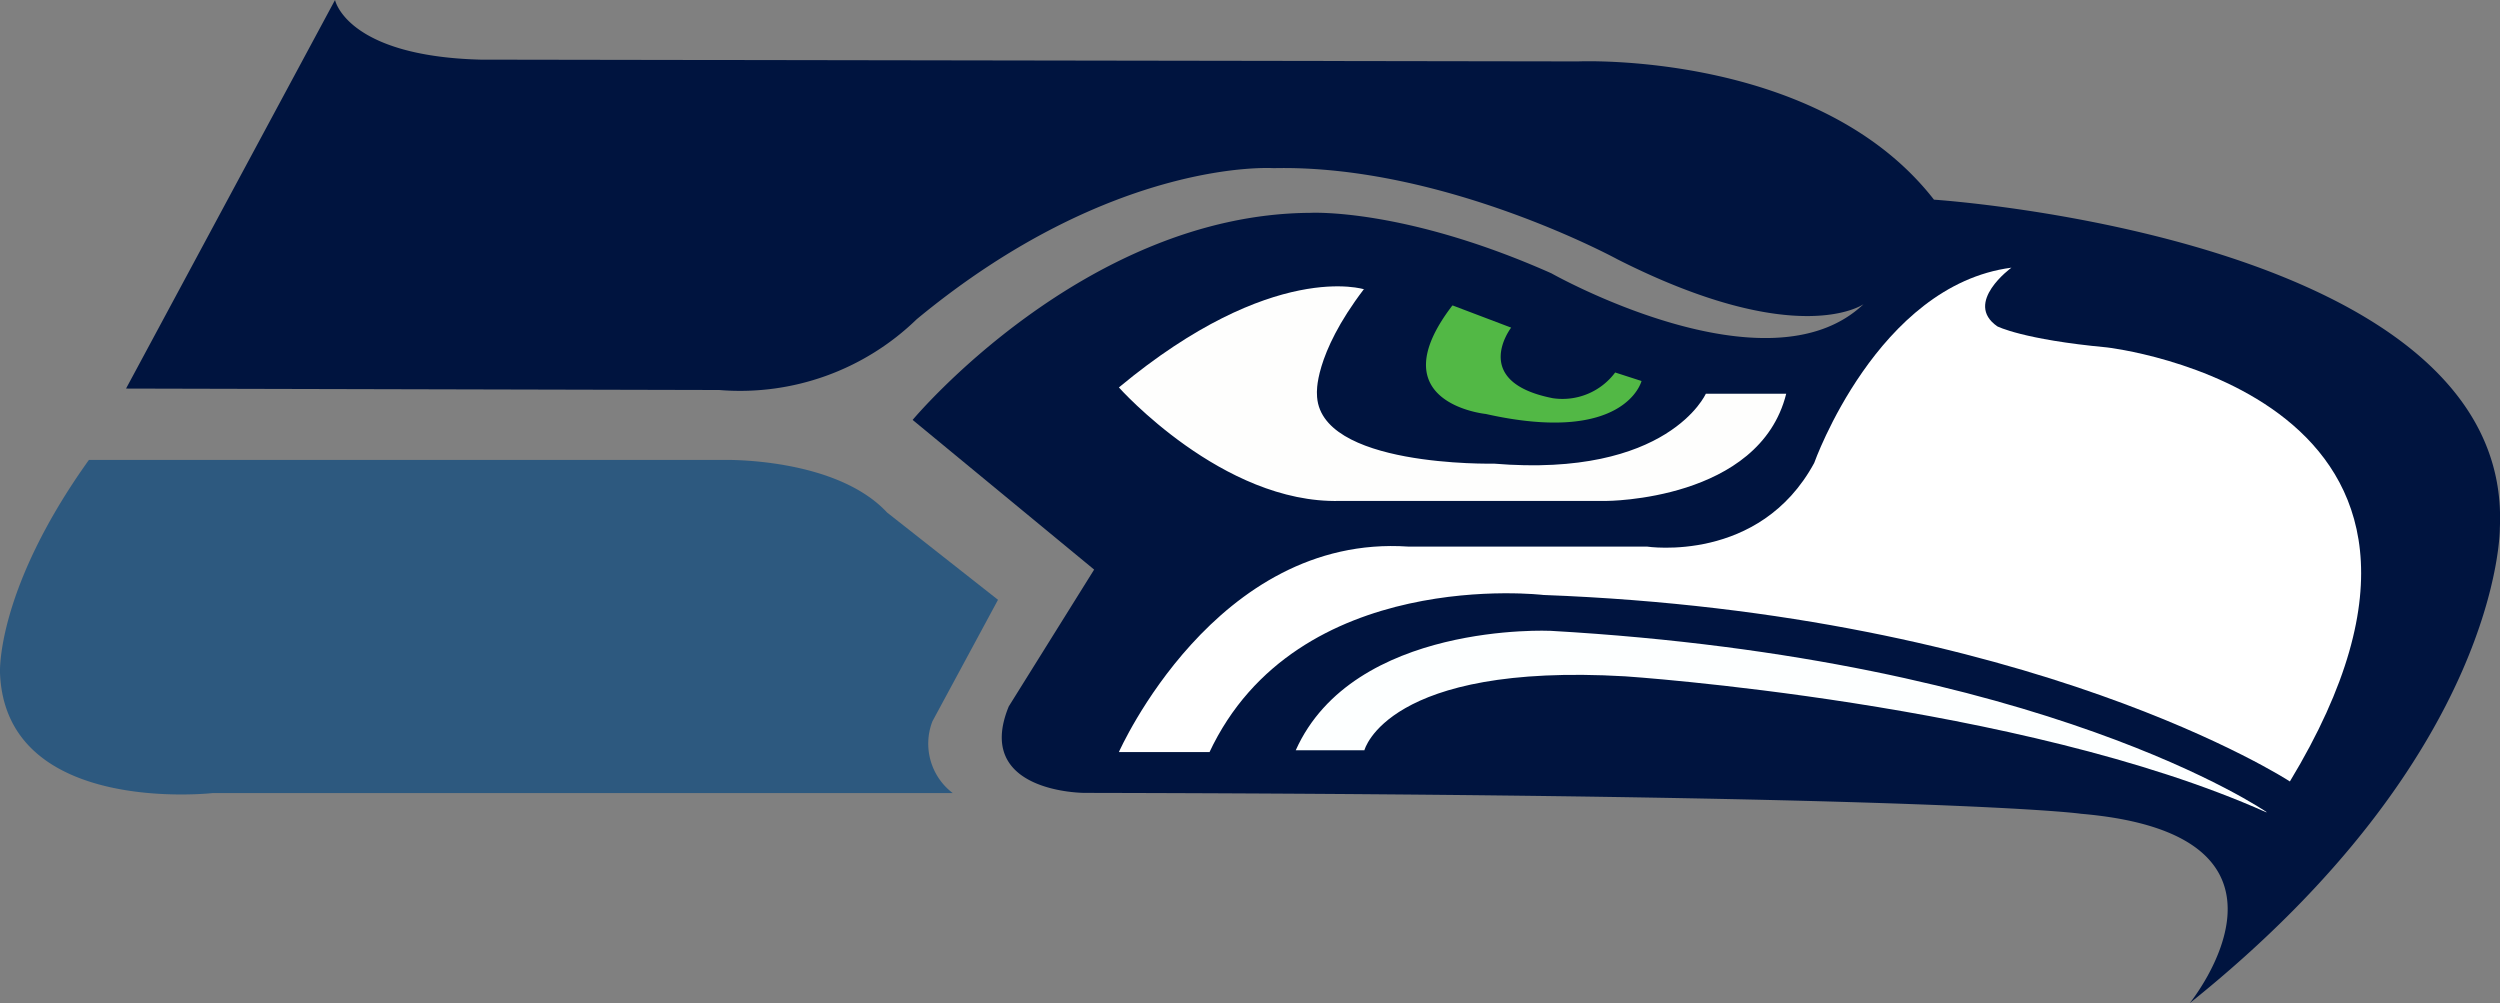 <svg xmlns="http://www.w3.org/2000/svg" viewBox="0 0 155.51 62.4"><rect x="0" y="0" width="155.51" height="62.4" fill="#808080" stroke="none"/><defs><style>.cls-1{fill:#00143f;}.cls-2{fill:#fdffff;}.cls-3{fill:#fff;}.cls-4{fill:#fefefd;}.cls-5{fill:#52b845;}.cls-6{fill:#2d597f;}</style></defs><g id="Layer_2" data-name="Layer 2"><g id="Layer_1-2" data-name="Layer 1"><path class="cls-1" d="M20.84,0s.71,3.49,9.05,3.71l68.28.11s14.93-.66,22.13,8.6c0,0,36.07,2.35,35.2,20.44,0,0,.11,14-19.29,29.54,0,0,8.5-10.47-6.76-11.78,0,0-8-1.19-62-1.3,0,0-6.91,0-4.7-5.38l5.31-8.51L56.77,26.12S67.44,13.32,81.5,13.24c0,0,5.8-.33,15,3.76,0,0,13.45,7.6,19.42,1.92,0,0-4.05,2.9-15.29-2.78,0,0-10.83-5.92-21.41-5.68,0,0-10-.69-22.2,9.4a15.77,15.77,0,0,1-12.28,4.4l-36.9-.09Z"/><path class="cls-2" d="M141,50.52S127.27,41,96.45,39.24c0,0-12.26-.58-15.85,7.43h4.27s1.39-5.46,16.22-4.6c0,0,24.6,1.63,39.86,8.45"/><path class="cls-3" d="M75.24,46.78H69.6s6-13.59,18-12.78l14.85,0s7,1.07,10.4-5.2c0,0,3.93-11.06,12.27-12.15,0,0-3,2.18-.88,3.65,0,0,1.58.82,6.82,1.31,0,0,25.93,2.94,11.38,27,0,0-16-10.46-46.43-11.6,0,0-15.36-1.84-20.8,9.83"/><path class="cls-4" d="M84.87,18s-5.69-1.86-15.27,6.1c0,0,6.45,7.25,13.75,7.06H99.91s9.54,0,11.2-6.67h-5s-2.32,5.25-13.19,4.35c0,0-11,.25-11-4.35,0,0-.22-2.38,2.91-6.49"/><path class="cls-5" d="M90.36,19,94,20.38s-2.6,3.37,2.59,4.39a4.09,4.09,0,0,0,3.88-1.6l1.64.53s-1,4-9.69,2.05c0,0-6.72-.67-2.09-6.73"/><path class="cls-6" d="M5.53,28.61H45.09s6.9-.16,10.09,3.27l6.9,5.43L58,44.87a3.86,3.86,0,0,0,1.26,4.46h-46S.33,50.8,0,41.85c0,0-.26-5.15,5.53-13.24"/></g></g></svg>